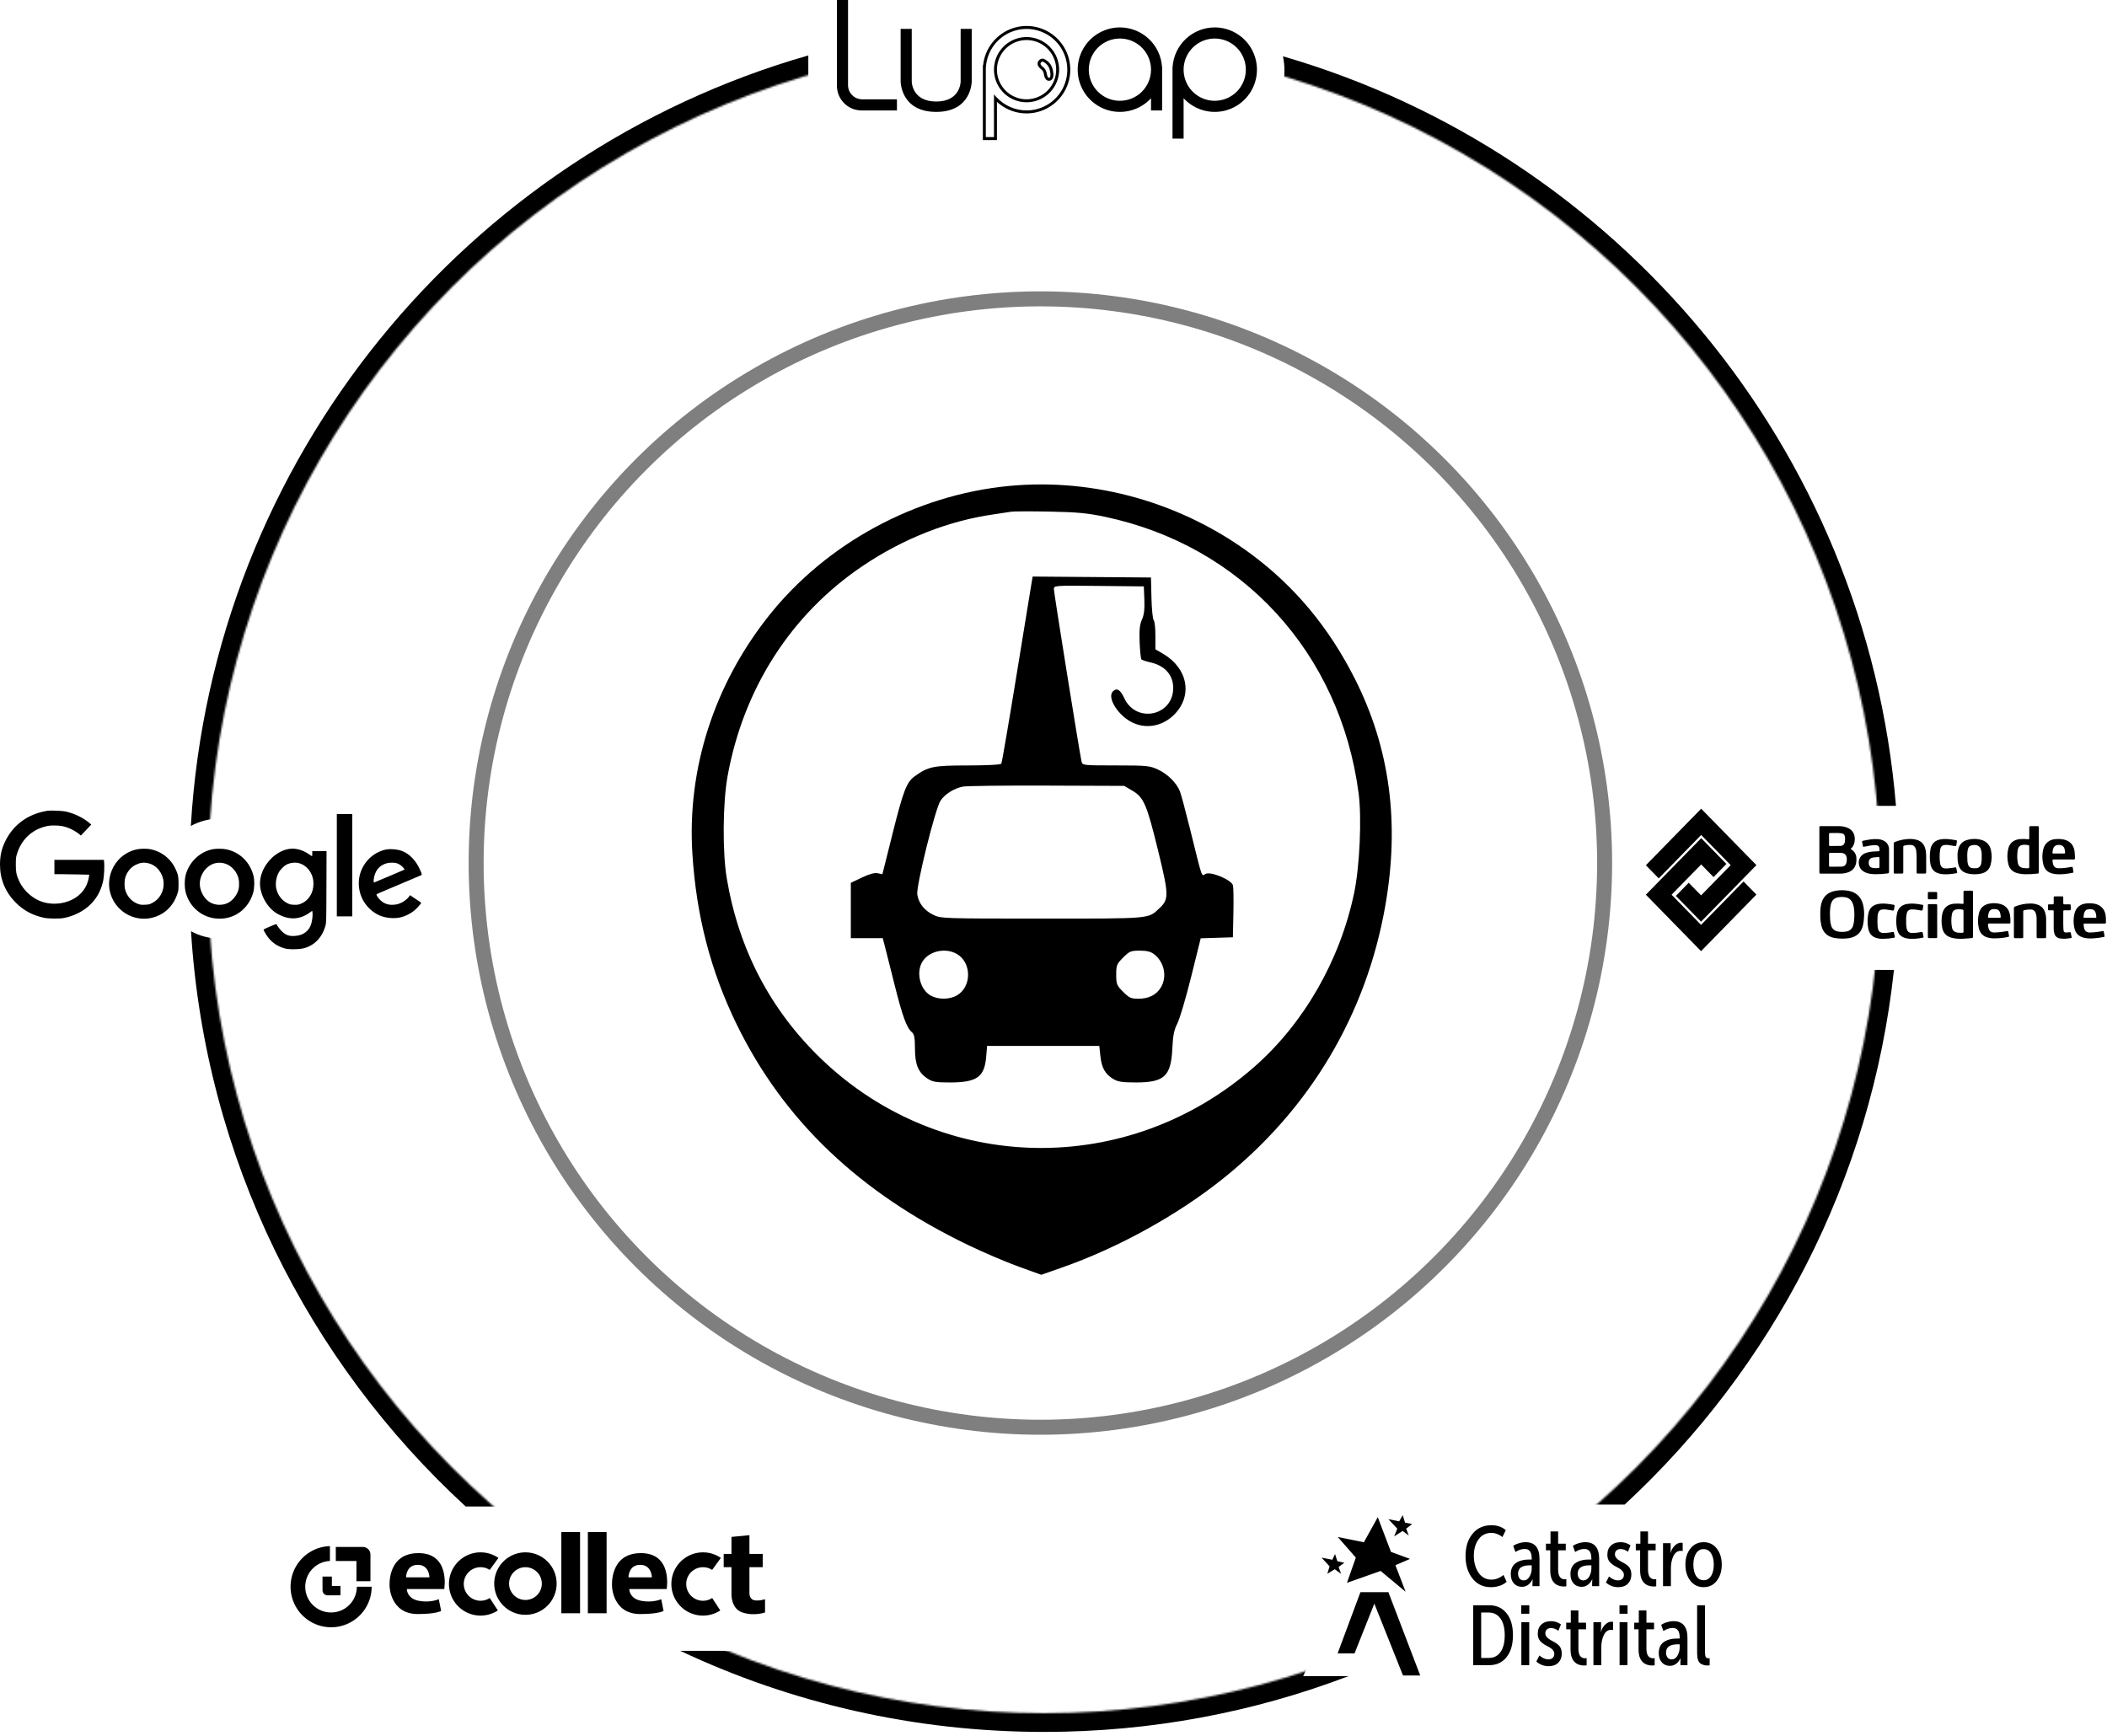 <svg width="1124" height="926" viewBox="0 0 1124 926" fill="none" xmlns="http://www.w3.org/2000/svg">
<path d="M971.277 466.091C974.836 466.068 978.398 466.091 981.957 466.072C983.171 466.065 984.377 465.875 985.534 465.509C988.02 464.731 989.604 463.104 990.158 460.525C990.334 459.62 990.385 458.695 990.31 457.776C990.29 456.95 990.083 456.139 989.705 455.404C989.327 454.669 988.788 454.03 988.128 453.534C987.865 453.334 987.443 453.186 987.388 452.93C987.28 452.559 987.787 452.422 988.002 452.163C988.91 451.019 989.414 449.607 989.437 448.147C989.592 445.468 988.638 443.13 986.056 441.848C984.529 441.121 982.856 440.753 981.165 440.77C977.917 440.725 974.673 440.77 971.425 440.751C970.574 440.751 970.567 440.751 970.567 441.596C970.567 445.533 970.567 449.47 970.567 453.408C970.567 457.383 970.567 461.363 970.567 465.338C970.556 465.894 970.722 466.094 971.277 466.091ZM975.716 447.828C975.716 446.887 975.716 445.946 975.716 445.005C975.716 444.712 975.746 444.434 976.138 444.441C978.169 444.482 980.207 444.289 982.231 444.553C983.515 444.719 984.047 445.294 984.217 446.568C984.352 447.502 984.313 448.453 984.103 449.373C984.013 449.923 983.727 450.423 983.297 450.778C982.868 451.134 982.325 451.322 981.768 451.307C979.919 451.359 978.091 451.329 976.253 451.344C975.835 451.344 975.713 451.144 975.716 450.762C975.742 449.788 975.739 448.81 975.739 447.828H975.716ZM976.342 455.005C978.236 455.027 980.133 455.005 982.031 455.031C984.04 455.064 985.072 456.098 985.194 458.117C985.226 458.763 985.176 459.41 985.046 460.044C984.757 461.526 983.866 462.319 982.309 462.363C980.296 462.419 978.284 462.385 976.268 462.404C975.864 462.404 975.709 462.23 975.713 461.837C975.713 460.8 975.713 459.762 975.713 458.725C975.713 457.687 975.713 456.687 975.713 455.672C975.716 455.22 975.864 454.997 976.364 455.005H976.342Z" fill="black"/>
<path d="M986.208 475.275C983.841 474.821 981.41 474.821 979.043 475.275C974.929 476.016 972.41 478.439 971.478 482.541C970.964 484.805 971.023 487.091 971.056 489.38C971.08 490.909 971.281 492.43 971.655 493.912C972.562 497.528 974.852 499.673 978.51 500.392C979.894 500.652 981.301 500.776 982.709 500.763C983.979 500.784 985.249 500.694 986.504 500.496C990.359 499.807 992.849 497.654 993.788 493.793C994.102 492.4 994.295 490.981 994.365 489.555C994.579 487.171 994.397 484.768 993.825 482.444C992.767 478.484 990.241 476.068 986.208 475.275ZM988.606 493.66C988.392 494.532 987.917 495.319 987.246 495.915C986.574 496.51 985.738 496.887 984.847 496.994C983.304 497.268 981.722 497.238 980.19 496.906C979.406 496.753 978.68 496.386 978.092 495.845C977.504 495.304 977.078 494.611 976.86 493.841C976.496 492.681 976.302 491.474 976.283 490.259C976.194 487.835 976.076 485.405 976.564 483.004C977.145 480.151 978.595 478.873 981.47 478.591C982.498 478.474 983.538 478.514 984.555 478.71C985.396 478.87 986.181 479.243 986.838 479.793C987.494 480.342 988 481.051 988.306 481.852C988.979 483.408 989.242 485.168 989.234 488.302C989.183 489.799 989.168 491.759 988.606 493.66Z" fill="black"/>
<path d="M1077.39 447.684C1074.19 448.054 1072.06 449.759 1071.34 452.719C1070.7 455.378 1070.69 458.148 1071.31 460.811C1071.88 463.434 1073.53 465.102 1076.11 465.835C1077.42 466.191 1078.76 466.386 1080.11 466.417C1082.35 466.46 1084.6 466.346 1086.83 466.076C1087.6 465.995 1087.64 465.98 1087.64 465.187C1087.64 461.25 1087.64 457.313 1087.64 453.379C1087.64 449.444 1087.64 445.527 1087.64 441.63C1087.64 440.763 1087.64 440.763 1086.75 440.759C1085.6 440.759 1084.45 440.785 1083.3 440.759C1082.69 440.74 1082.53 440.966 1082.53 441.544C1082.56 443.445 1082.53 445.342 1082.53 447.243C1082.53 447.684 1082.41 447.799 1081.94 447.75C1080.44 447.56 1078.91 447.538 1077.39 447.684ZM1081.89 450.867C1082.37 450.926 1082.59 451.148 1082.52 451.637C1082.52 451.657 1082.52 451.677 1082.52 451.696V457.099C1082.52 458.918 1082.52 460.741 1082.52 462.56C1082.52 463.042 1082.36 463.223 1081.88 463.212C1080.96 463.245 1080.05 463.196 1079.14 463.068C1077.71 462.775 1076.78 461.956 1076.46 460.526C1076.13 458.855 1076.03 457.145 1076.16 455.446C1076.18 454.88 1076.23 454.316 1076.32 453.757C1076.71 451.533 1077.65 450.748 1079.9 450.685C1080.56 450.696 1081.23 450.757 1081.89 450.867Z" fill="black"/>
<path d="M1052.52 487.824C1052.52 483.867 1052.52 479.91 1052.52 475.968C1052.52 475.423 1052.36 475.189 1051.78 475.201C1050.57 475.23 1049.36 475.23 1048.15 475.201C1047.6 475.201 1047.44 475.397 1047.45 475.942C1047.47 477.842 1047.45 479.743 1047.45 481.644C1047.45 482.014 1047.45 482.289 1046.91 482.229C1045.42 482.05 1043.91 482.019 1042.41 482.137C1039.02 482.422 1036.73 484.4 1036.08 487.746C1035.63 490.099 1035.63 492.515 1036.08 494.868C1036.58 497.617 1038.17 499.451 1040.89 500.244C1042.24 500.62 1043.64 500.826 1045.05 500.855C1047.31 500.933 1049.54 500.633 1051.78 500.485C1052.32 500.451 1052.52 500.21 1052.5 499.666C1052.51 495.709 1052.52 491.77 1052.52 487.824ZM1046.76 497.643C1045.9 497.606 1045.05 497.702 1044.17 497.535C1042.42 497.194 1041.58 496.401 1041.25 494.623C1040.88 492.458 1040.86 490.246 1041.21 488.076C1041.52 485.983 1042.46 485.219 1044.61 485.086C1045.33 485.073 1046.06 485.129 1046.77 485.253C1047.26 485.316 1047.46 485.545 1047.45 486.068C1047.42 487.887 1047.45 489.71 1047.45 491.529C1047.45 493.348 1047.45 495.131 1047.45 496.931C1047.48 497.491 1047.29 497.676 1046.76 497.654V497.643Z" fill="black"/>
<path d="M1056.85 466.061C1059.42 465.505 1061.19 464.023 1061.89 461.448C1062.61 458.873 1062.68 456.158 1062.09 453.549C1061.46 450.763 1059.76 448.877 1057 448.099C1054.48 447.392 1051.81 447.415 1049.3 448.165C1048.31 448.427 1047.39 448.929 1046.62 449.628C1045.86 450.328 1045.29 451.203 1044.94 452.178C1044.4 453.695 1044.17 455.306 1044.27 456.913C1044.24 458.03 1044.32 459.147 1044.5 460.248C1045 463.397 1046.65 465.294 1049.65 466.009C1052.02 466.571 1054.48 466.589 1056.85 466.061ZM1049.7 453.434C1050.03 451.789 1050.72 451.137 1052.38 450.863C1052.96 450.772 1053.55 450.772 1054.13 450.863C1054.71 450.935 1055.26 451.175 1055.72 451.554C1056.17 451.933 1056.51 452.435 1056.68 453.001C1056.97 453.771 1057.13 454.583 1057.16 455.405C1057.18 456.009 1057.16 456.617 1057.16 457.224C1057.22 458.397 1057.14 459.573 1056.91 460.726C1056.54 462.382 1055.6 463.167 1053.91 463.216C1053.21 463.269 1052.51 463.226 1051.82 463.09C1051.37 462.989 1050.95 462.77 1050.61 462.455C1050.28 462.139 1050.03 461.74 1049.9 461.296C1049.68 460.646 1049.56 459.969 1049.53 459.284C1049.45 457.328 1049.33 455.372 1049.7 453.434Z" fill="black"/>
<path d="M1096.06 466.268C1099.34 466.727 1102.57 466.268 1105.78 465.616C1106.1 465.553 1106.15 465.379 1106.09 465.104C1105.95 464.363 1105.83 463.611 1105.72 462.848C1105.67 462.533 1105.52 462.414 1105.2 462.477C1104.56 462.596 1103.93 462.7 1103.29 462.792C1101.47 463.12 1099.63 463.258 1097.79 463.204C1097.23 463.196 1096.68 463.008 1096.23 462.666C1095.79 462.325 1095.46 461.848 1095.3 461.307C1095.11 460.629 1094.98 459.934 1094.93 459.232C1094.87 458.732 1095.03 458.531 1095.57 458.539C1097.33 458.565 1099.09 458.539 1100.85 458.539C1102.61 458.539 1104.45 458.539 1106.25 458.539C1106.68 458.539 1106.89 458.405 1106.89 457.939C1106.91 456.627 1106.84 455.315 1106.67 454.015C1106.16 450.736 1104.23 448.635 1101 447.909C1099.54 447.613 1098.05 447.534 1096.56 447.675C1093.15 447.92 1090.82 449.843 1089.98 453.155C1089.44 455.43 1089.37 457.793 1089.79 460.095C1090.41 463.845 1092.33 465.742 1096.06 466.268ZM1094.91 454.76C1094.95 453.939 1095.13 453.132 1095.44 452.37C1096.03 451.106 1097.29 450.584 1098.96 450.828C1099.54 450.876 1100.09 451.111 1100.52 451.498C1100.96 451.885 1101.25 452.403 1101.37 452.974C1101.51 453.561 1101.61 454.16 1101.66 454.763C1101.7 455.193 1101.53 455.364 1101.09 455.356C1100.16 455.356 1099.22 455.356 1098.28 455.356C1097.35 455.356 1096.41 455.356 1095.47 455.356C1095.04 455.36 1094.87 455.189 1094.92 454.76H1094.91Z" fill="black"/>
<path d="M1066.92 482.246C1065.03 481.781 1063.07 481.734 1061.16 482.109C1058.24 482.65 1056.42 484.399 1055.68 487.252C1055.06 489.772 1055.02 492.401 1055.56 494.94C1056.12 497.748 1057.78 499.534 1060.57 500.249C1061.4 500.463 1062.25 500.587 1063.12 500.62C1065.83 500.687 1068.55 500.438 1071.21 499.879C1071.65 499.793 1071.82 499.612 1071.7 499.16C1071.6 498.763 1071.55 498.352 1071.49 497.945C1071.23 496.355 1071.35 496.659 1069.92 496.881C1067.99 497.24 1066.03 497.451 1064.07 497.511C1062.02 497.511 1061.05 496.685 1060.67 494.677C1060.6 494.273 1060.57 493.862 1060.51 493.454C1060.44 492.932 1060.62 492.713 1061.18 492.713C1062.94 492.743 1064.7 492.713 1066.46 492.713C1068.22 492.713 1070.02 492.713 1071.8 492.713C1072.17 492.713 1072.46 492.691 1072.46 492.205C1072.55 490.6 1072.42 488.991 1072.09 487.418C1071.41 484.684 1069.67 482.942 1066.92 482.246ZM1066.66 489.656C1065.75 489.623 1064.81 489.656 1063.91 489.656C1063.01 489.656 1062.06 489.63 1061.16 489.656C1060.61 489.675 1060.46 489.441 1060.53 488.952C1060.59 488.37 1060.69 487.792 1060.83 487.222C1061.2 485.903 1061.99 485.11 1063.38 485.021C1065.71 484.877 1066.71 485.603 1067.11 487.57C1067.21 488.026 1067.24 488.496 1067.31 488.96C1067.37 489.423 1067.19 489.678 1066.66 489.656H1066.66Z" fill="black"/>
<path d="M1123.32 488.655C1122.92 485.083 1120.69 482.708 1117.14 482.101C1115.75 481.876 1114.34 481.84 1112.94 481.993C1109.66 482.312 1107.44 484.194 1106.65 487.399C1106.09 489.729 1106.02 492.153 1106.47 494.509C1107.07 497.974 1108.87 499.759 1112.32 500.438C1113.88 500.68 1115.47 500.734 1117.05 500.601C1118.83 500.486 1120.59 500.239 1122.33 499.86C1122.59 499.808 1122.77 499.682 1122.7 499.378C1122.56 498.607 1122.42 497.837 1122.28 497.066C1122.23 496.773 1122.06 496.695 1121.77 496.736C1121.29 496.825 1120.81 496.914 1120.33 496.981C1118.52 497.304 1116.69 497.481 1114.85 497.51C1113.03 497.481 1112.07 496.669 1111.72 494.88C1111.62 494.383 1111.62 493.865 1111.52 493.368C1111.42 492.872 1111.61 492.716 1112.1 492.72C1113.88 492.72 1115.66 492.72 1117.43 492.72C1119.21 492.72 1120.99 492.72 1122.77 492.72C1123.24 492.72 1123.45 492.59 1123.44 492.09C1123.41 490.963 1123.45 489.807 1123.32 488.655ZM1117.84 489.648H1111.97C1111.69 489.648 1111.44 489.596 1111.48 489.233C1111.6 488.244 1111.66 487.24 1112.16 486.343C1112.31 486.053 1112.52 485.799 1112.77 485.599C1113.03 485.398 1113.33 485.257 1113.64 485.183C1114.43 485.006 1115.24 484.997 1116.03 485.157C1116.46 485.237 1116.86 485.432 1117.18 485.722C1117.51 486.012 1117.75 486.385 1117.88 486.803C1118.15 487.602 1118.29 488.438 1118.3 489.281C1118.3 489.644 1118.08 489.648 1117.83 489.648H1117.84Z" fill="black"/>
<path d="M995.44 465.594C996.972 466.212 998.588 466.335 1000.21 466.401C1002.46 466.417 1004.7 466.277 1006.93 465.983C1007.57 465.912 1007.74 465.69 1007.73 465.082C1007.69 463.104 1007.73 461.129 1007.73 459.154C1007.73 457.157 1007.77 455.16 1007.73 453.163C1007.74 452.165 1007.46 451.185 1006.92 450.344C1006.38 449.504 1005.61 448.839 1004.7 448.431C1003.76 447.995 1002.74 447.744 1001.7 447.69C999.018 447.479 996.417 448.039 993.813 448.565C993.417 448.646 993.302 448.857 993.376 449.232C993.49 449.807 993.596 450.384 993.694 450.962C993.842 451.851 993.839 451.844 994.734 451.673C996.709 451.303 998.674 450.829 1000.7 450.899C1001.81 450.936 1002.48 451.533 1002.61 452.644C1002.65 452.974 1002.64 453.307 1002.65 453.641C1002.67 453.974 1002.49 454.148 1002.12 454.159C1001.29 454.182 1000.45 454.215 999.609 454.278C997.967 454.397 996.343 454.608 994.8 455.286C993.724 455.736 992.828 456.532 992.252 457.548C991.677 458.564 991.455 459.743 991.623 460.899C991.93 463.282 993.306 464.745 995.44 465.594ZM999.088 457.509C1000.07 457.331 1001.07 457.357 1002.05 457.257C1002.49 457.213 1002.63 457.427 1002.62 457.842C1002.62 458.624 1002.62 459.406 1002.62 460.188C1002.62 460.97 1002.62 461.751 1002.62 462.533C1002.62 462.904 1002.49 463.044 1002.12 463.093C1001.09 463.242 1000.05 463.223 999.032 463.037C997.519 462.733 996.865 461.855 996.879 460.173C996.905 458.695 997.649 457.787 999.088 457.524V457.509Z" fill="black"/>
<path d="M1027.53 457.072C1027.54 455.995 1027.46 454.92 1027.29 453.856C1026.83 450.996 1025.42 448.906 1022.52 448.057C1021.45 447.751 1020.34 447.591 1019.22 447.583C1016.38 447.577 1013.56 448.116 1010.92 449.173C1010.69 449.23 1010.5 449.369 1010.37 449.562C1010.25 449.755 1010.19 449.989 1010.23 450.217C1010.25 452.726 1010.23 455.234 1010.23 457.739C1010.23 460.244 1010.23 462.793 1010.23 465.32C1010.23 466.061 1010.26 466.061 1011 466.061C1012.19 466.061 1013.38 466.035 1014.58 466.061C1015.16 466.061 1015.36 465.853 1015.32 465.32C1015.3 465.086 1015.32 464.849 1015.32 464.616C1015.32 460.384 1015.32 456.153 1015.32 451.922C1015.32 451.577 1015.32 451.255 1015.76 451.155C1017.01 450.828 1018.3 450.71 1019.59 450.803C1020.09 450.84 1020.57 451.022 1020.98 451.328C1021.38 451.634 1021.68 452.05 1021.85 452.526C1022.02 452.944 1022.14 453.381 1022.22 453.826C1022.37 454.95 1022.44 456.085 1022.43 457.22C1022.46 459.943 1022.45 462.667 1022.43 465.372C1022.43 465.879 1022.59 466.064 1023.1 466.053C1024.33 466.027 1025.57 466.016 1026.8 466.053C1027.42 466.072 1027.56 465.835 1027.54 465.264C1027.51 462.556 1027.51 459.814 1027.53 457.072Z" fill="black"/>
<path d="M1091.11 487.266C1090.6 485.31 1089.53 483.791 1087.65 482.912C1086.23 482.297 1084.69 481.997 1083.14 482.034C1080.33 482.037 1077.56 482.583 1074.96 483.642C1074.76 483.693 1074.59 483.814 1074.48 483.981C1074.36 484.149 1074.32 484.353 1074.34 484.554C1074.36 487.062 1074.34 489.571 1074.34 492.079C1074.34 494.647 1074.34 497.211 1074.34 499.778C1074.34 500.304 1074.5 500.519 1075.04 500.519C1076.12 500.486 1077.2 500.519 1078.27 500.519C1079.34 500.519 1079.31 500.519 1079.31 499.508C1079.31 495.139 1079.31 490.771 1079.31 486.399C1079.31 485.891 1079.47 485.658 1079.97 485.562C1081.07 485.31 1082.21 485.199 1083.34 485.232C1083.94 485.214 1084.52 485.396 1085 485.747C1085.48 486.099 1085.83 486.601 1085.99 487.173C1086.3 488.063 1086.45 488.999 1086.45 489.941C1086.46 493.234 1086.46 496.525 1086.45 499.815C1086.45 500.353 1086.63 500.556 1087.16 500.527C1088.38 500.497 1089.59 500.493 1090.8 500.527C1091.37 500.527 1091.54 500.334 1091.54 499.786C1091.52 496.573 1091.54 493.361 1091.54 490.152C1091.52 489.176 1091.38 488.205 1091.11 487.266Z" fill="black"/>
<path d="M1104.68 497.734C1104.62 497.364 1104.44 497.297 1104.1 497.342C1103.54 497.419 1102.99 497.482 1102.41 497.505C1101.27 497.545 1100.85 497.134 1100.77 496.023C1100.57 492.773 1100.73 489.524 1100.67 486.274C1100.67 485.804 1100.85 485.659 1101.3 485.667C1102.2 485.685 1103.09 485.667 1103.99 485.667C1104.47 485.667 1104.66 485.478 1104.65 485.003C1104.63 484.359 1104.65 483.71 1104.65 483.066C1104.65 482.632 1104.47 482.476 1104.05 482.484C1103.17 482.484 1102.29 482.462 1101.41 482.484C1100.86 482.506 1100.64 482.336 1100.67 481.743C1100.71 480.765 1100.67 479.787 1100.67 478.805C1100.67 478.375 1100.51 478.204 1100.08 478.216C1099.44 478.234 1098.79 478.216 1098.15 478.216C1097.5 478.216 1096.86 478.234 1096.21 478.216C1095.73 478.193 1095.56 478.39 1095.57 478.871C1095.59 479.831 1095.57 480.791 1095.57 481.75C1095.57 482.273 1095.44 482.491 1094.88 482.473C1094.32 482.454 1093.71 482.473 1093.12 482.473C1092.71 482.473 1092.5 482.595 1092.51 483.043C1092.53 483.729 1092.51 484.414 1092.51 485.1C1092.51 485.507 1092.68 485.663 1093.07 485.656C1093.64 485.656 1094.21 485.656 1094.77 485.656C1095.55 485.656 1095.56 485.656 1095.56 486.445C1095.56 489.52 1095.56 492.595 1095.56 495.671C1095.58 496.4 1095.69 497.124 1095.88 497.827C1096.01 498.527 1096.35 499.17 1096.86 499.67C1097.36 500.17 1098.01 500.503 1098.71 500.624C1100.76 501.069 1102.78 500.765 1104.82 500.443C1105.13 500.395 1105.19 500.198 1105.13 499.928C1104.97 499.194 1104.81 498.468 1104.68 497.734Z" fill="black"/>
<path d="M1029.73 460.499C1030.22 463.797 1031.95 465.627 1035.2 466.22C1038.05 466.739 1040.88 466.35 1043.71 465.85C1044.04 465.79 1044.12 465.62 1044.05 465.309C1043.9 464.602 1043.75 463.893 1043.62 463.182C1043.54 462.774 1043.31 462.693 1042.94 462.771C1041.59 463.024 1040.23 463.201 1038.87 463.3C1036.51 463.519 1035.27 462.682 1034.97 460.596C1034.63 458.249 1034.63 455.866 1034.97 453.519C1035.2 451.881 1035.98 450.988 1037.3 450.825C1038.06 450.731 1038.83 450.743 1039.58 450.858C1040.66 451.025 1041.74 451.192 1042.82 451.37C1043.32 451.451 1043.59 451.322 1043.64 450.766C1043.7 450.144 1043.8 449.525 1043.93 448.913C1044.01 448.506 1043.86 448.32 1043.47 448.283C1043.33 448.283 1043.2 448.239 1043.07 448.213C1040.5 447.746 1037.94 447.376 1035.33 447.802C1032.3 448.295 1030.45 450.025 1029.83 453.037C1029.57 454.378 1029.45 455.746 1029.49 457.113C1029.47 458.246 1029.54 459.38 1029.73 460.499Z" fill="black"/>
<path d="M1010.4 497.721C1010.33 497.272 1010.12 497.139 1009.66 497.232C1008.39 497.486 1007.11 497.652 1005.82 497.728C1003.23 497.906 1001.96 497.309 1001.66 494.516C1001.49 492.586 1001.47 490.645 1001.62 488.713C1001.66 488.067 1001.8 487.43 1002.02 486.824C1002.17 486.381 1002.45 485.992 1002.82 485.708C1003.19 485.425 1003.64 485.258 1004.1 485.231C1004.9 485.138 1005.71 485.154 1006.5 485.279C1007.54 485.446 1008.59 485.597 1009.63 485.772C1010.08 485.846 1010.34 485.72 1010.39 485.227C1010.46 484.623 1010.54 484.019 1010.67 483.426C1010.77 482.97 1010.63 482.782 1010.18 482.707C1007.85 482.311 1005.52 481.892 1003.15 482.115C999.617 482.448 997.29 483.915 996.609 487.754C996.14 490.328 996.163 492.969 996.676 495.535C997.168 497.969 998.525 499.692 1000.98 500.418C1002.18 500.761 1003.43 500.912 1004.68 500.866C1006.58 500.849 1008.48 500.663 1010.35 500.311C1010.78 500.24 1010.9 500.066 1010.8 499.64C1010.63 498.995 1010.51 498.358 1010.4 497.721Z" fill="black"/>
<path d="M1025.73 497.769C1025.66 497.273 1025.44 497.132 1024.93 497.236C1023.38 497.56 1021.8 497.734 1020.22 497.755C1018.34 497.755 1017.45 497.014 1017.09 495.179C1016.88 493.944 1016.8 492.69 1016.85 491.437C1016.77 490.009 1016.89 488.576 1017.22 487.184C1017.34 486.609 1017.65 486.095 1018.11 485.732C1018.58 485.37 1019.15 485.183 1019.73 485.205C1020.53 485.158 1021.34 485.197 1022.13 485.324C1023.05 485.491 1023.98 485.613 1024.91 485.776C1025.38 485.857 1025.65 485.731 1025.7 485.209C1025.77 484.586 1025.88 483.971 1025.99 483.356C1026.06 482.986 1025.96 482.749 1025.54 482.723C1025.36 482.703 1025.19 482.673 1025.02 482.634C1022.49 482.174 1019.97 481.83 1017.4 482.263C1014.46 482.745 1012.67 484.357 1012.01 487.25C1011.45 489.821 1011.4 492.477 1011.88 495.065C1012.45 498.459 1014.14 500.137 1017.51 500.689C1020.27 501.145 1023 500.774 1025.72 500.285C1026.09 500.219 1026.15 500.007 1026.09 499.692C1025.97 499.037 1025.83 498.407 1025.73 497.769Z" fill="black"/>
<path d="M1033.41 482.99C1033.41 482.523 1033.22 482.371 1032.78 482.375C1031.59 482.375 1030.39 482.375 1029.2 482.375C1028.46 482.375 1028.44 482.412 1028.44 483.135C1028.44 485.876 1028.44 488.618 1028.44 491.36C1028.44 494.143 1028.44 496.918 1028.44 499.704C1028.44 500.271 1028.57 500.519 1029.18 500.497C1030.37 500.456 1031.56 500.471 1032.75 500.497C1033.23 500.497 1033.41 500.338 1033.41 499.852C1033.4 494.23 1033.4 488.61 1033.41 482.99Z" fill="black"/>
<path d="M1032.88 475.895C1032.23 475.895 1031.59 475.895 1030.94 475.895C1030.3 475.895 1029.65 475.895 1029.01 475.895C1028.64 475.895 1028.43 476.024 1028.44 476.439C1028.44 477.38 1028.44 478.318 1028.44 479.259C1028.44 479.629 1028.6 479.789 1028.96 479.789C1030.27 479.789 1031.58 479.789 1032.89 479.789C1033.26 479.789 1033.41 479.607 1033.41 479.244C1033.41 478.305 1033.41 477.366 1033.41 476.424C1033.41 476.05 1033.25 475.891 1032.88 475.895Z" fill="black"/>
<path d="M907.516 445.464L923.254 461.551L907.45 477.704L900.855 470.963L893.997 477.971L900.594 484.715L907.45 491.723L914.306 484.715L930.11 468.56L936.966 461.551L930.11 454.543L914.372 438.455L908.822 432.78L907.516 431.447L878 461.619L884.856 468.627L907.516 445.464Z" fill="black"/>
<path d="M900.594 500.437L906.144 506.113L907.45 507.448L936.966 477.275L930.11 470.267L907.45 493.429L891.712 477.342L907.516 461.19L914.11 467.931L920.966 460.923L914.372 454.18L907.516 447.172L900.66 454.18L884.856 470.334L878 477.342L884.856 484.353L900.594 500.437Z" fill="black"/>
<circle cx="555" cy="460.447" r="301" stroke="black" stroke-opacity="0.5" stroke-width="8"/>
<path fill-rule="evenodd" clip-rule="evenodd" d="M538.178 259.272C488.467 264.063 440.883 289.8 410.128 328.531C380.941 365.289 366.505 410.202 369.354 455.392C371.446 488.589 379.107 518.088 393.044 546.618C418.078 597.861 458.574 636.425 516.678 664.352C524.731 668.222 536.755 673.353 543.398 675.752L555.473 680.114L566.677 676.186C596.509 665.727 628.202 648.215 652.468 628.782C698.885 591.61 728.887 541.116 739.024 483.106C746.756 438.855 741.423 399.088 722.811 362.212C709.039 334.927 690.925 313.1 667.716 295.825C630.463 268.098 583.654 254.89 538.178 259.272ZM589.347 275.698C662.426 291.074 714.857 348.143 724.753 423.083C726.504 436.347 725.357 462.192 722.389 476.363C714.83 512.446 695.607 545.93 669.096 569.192C601.645 628.375 502.499 626.64 438.32 565.152C411.128 539.1 394.127 506.692 387.718 468.696C385.343 454.614 385.546 428.332 388.139 414.055C396.672 367.08 422.148 327.523 460.441 301.787C481.946 287.335 505.957 277.882 529.896 274.444C533.815 273.882 538.091 273.235 539.397 273.009C540.704 272.782 549.897 272.752 559.826 272.941C574.579 273.222 579.977 273.726 589.347 275.698ZM550.351 310.701C550.054 312.406 546.424 334.65 542.283 360.131C538.142 385.612 534.492 406.885 534.169 407.407C533.816 407.978 526.733 408.362 516.299 408.374C497.87 408.396 495.301 408.918 487.997 414.12C483.648 417.218 481.896 421.75 476.106 444.897L470.724 466.414L468.241 465.88C466.586 465.524 463.779 466.287 459.82 468.168L453.881 470.991V485.761V500.53H462.396H470.911L471.85 504.093C472.366 506.054 474.751 515.511 477.15 525.111C481.462 542.368 483.686 548.423 486.593 550.836C487.713 551.767 488.088 553.893 488.09 559.325C488.091 567.867 489.837 572.135 494.642 575.345C497.426 577.204 499.098 577.502 506.787 577.502C521.121 577.502 525.2 574.601 526.095 563.768L526.57 558.021H556.5H586.431L587.015 563.456C587.687 569.707 589.544 573.019 593.846 575.643C596.293 577.135 598.639 577.495 605.925 577.498C621.163 577.505 624.691 574.208 625.399 559.304C625.728 552.38 626.321 549.443 628.09 545.997C629.337 543.566 632.647 532.355 635.444 521.086L640.53 500.595L649.112 500.326L657.694 500.055L657.968 487.226C658.118 480.17 658.016 473.485 657.74 472.37C657.012 469.428 645.882 464.76 643.121 466.238C640.84 467.458 641.656 469.811 634.91 442.563C632.517 432.894 630.057 423.723 629.444 422.184C627.655 417.69 622.917 412.974 617.794 410.588C613.346 408.517 611.876 408.372 595.238 408.363C577.566 408.354 577.437 408.338 576.944 406.215C575.957 401.972 562.202 316.203 562.202 314.297C562.202 312.37 562.536 312.347 586.194 312.598L610.186 312.851L610.469 319.958C610.671 325.033 610.303 328.062 609.183 330.547C607.993 333.185 607.695 336.105 607.949 342.605C608.134 347.321 608.572 351.468 608.924 351.819C609.275 352.17 611.413 352.87 613.675 353.376C621.401 355.102 625.853 360.092 625.86 367.032C625.874 381.968 606.093 386.118 599.769 372.505C597.644 367.931 595.753 366.79 593.701 368.841C590.33 372.213 596.664 382.098 604.484 385.67C611.826 389.023 620.328 387.32 626.358 381.29C636.382 371.264 633.737 356.589 620.507 348.835L616.362 346.405V339.084C616.362 335.056 615.949 331.349 615.445 330.845C614.94 330.34 614.406 325.017 614.257 319.014L613.986 308.1L582.438 307.85L550.891 307.599L550.351 310.701ZM604.086 421.841C610.173 425.419 611.759 429.119 617.812 453.86C623.577 477.432 623.63 479.762 618.515 484.549C612.385 490.286 614.751 490.077 555.897 490.077C503.193 490.077 501.899 490.032 497.896 488.095C493.128 485.786 490.092 481.951 489.334 477.281C488.624 472.899 498.916 431.343 501.757 427.127C504.125 423.612 508.864 420.639 513.652 419.666C515.531 419.284 535.668 419.04 558.401 419.126L599.734 419.282L604.086 421.841ZM510.711 509.107C518.33 513.752 518.33 526.269 510.711 530.914C506.588 533.428 500.197 533.431 496.135 530.92C490.465 527.416 488.552 518.037 492.39 512.557C496.196 507.124 504.801 505.503 510.711 509.107ZM615.777 509.166C621.172 513.411 622.701 521.194 619.25 526.853C616.837 530.812 612.78 532.839 607.27 532.839C603.386 532.839 602.378 532.381 599.146 529.15C595.719 525.722 595.458 525.074 595.458 520.01C595.458 514.946 595.719 514.299 599.146 510.871C602.535 507.483 603.261 507.182 608.045 507.182C611.889 507.182 613.916 507.702 615.777 509.166Z" fill="black"/>
<path d="M648.008 14.63C642.309 14.63 636.821 16.793 632.653 20.682C628.484 24.571 625.944 29.896 625.545 35.585H625.484V73.936H631.411V52.398C633.942 55.16 637.122 57.246 640.662 58.468C644.203 59.691 647.992 60.01 651.687 59.399C655.382 58.787 658.867 57.263 661.825 54.965C664.783 52.666 667.121 49.666 668.629 46.236C670.136 42.806 670.765 39.054 670.458 35.319C670.151 31.584 668.919 27.985 666.871 24.847C664.824 21.709 662.027 19.132 658.734 17.348C655.44 15.564 651.754 14.63 648.008 14.63ZM648.008 53.772C644.726 53.772 641.517 52.798 638.787 50.973C636.058 49.148 633.93 46.555 632.674 43.52C631.418 40.486 631.089 37.147 631.729 33.926C632.37 30.704 633.951 27.745 636.272 25.423C638.593 23.101 641.551 21.519 644.77 20.878C647.99 20.237 651.327 20.566 654.36 21.823C657.393 23.08 659.985 25.209 661.809 27.939C663.633 30.67 664.606 33.881 664.606 37.166C664.606 41.57 662.858 45.794 659.745 48.908C656.632 52.022 652.411 53.772 648.008 53.772Z" fill="black"/>
<path d="M547.632 13.839C541.864 13.854 536.306 16.003 532.025 19.871C527.745 23.739 525.045 29.054 524.445 34.794H524.318V74.726H531.827V54.32C534.616 56.895 537.991 58.749 541.659 59.723C545.327 60.696 549.177 60.759 552.875 59.906C556.573 59.053 560.007 57.309 562.878 54.827C565.75 52.345 567.972 49.2 569.353 45.663C570.734 42.126 571.231 38.306 570.801 34.534C570.371 30.762 569.027 27.151 566.886 24.017C564.745 20.882 561.872 18.317 558.516 16.546C555.159 14.774 551.421 13.849 547.627 13.85L547.632 13.839ZM547.632 58.913C544.621 58.909 541.644 58.281 538.887 57.068C536.131 55.855 533.656 54.084 531.618 51.866L530.245 50.368V73.145H525.895V36.374L525.956 35.639C526.255 31.414 527.781 27.37 530.346 24.001C532.911 20.632 536.403 18.086 540.394 16.676C544.385 15.265 548.701 15.051 552.812 16.061C556.922 17.07 560.649 19.258 563.534 22.357C566.419 25.456 568.337 29.33 569.052 33.504C569.767 37.678 569.248 41.97 567.558 45.853C565.869 49.736 563.084 53.041 559.543 55.362C556.003 57.683 551.862 58.919 547.63 58.919L547.632 58.913Z" fill="black"/>
<path d="M547.634 19.769C544.195 19.769 540.833 20.789 537.974 22.7C535.114 24.612 532.886 27.329 531.57 30.508C530.254 33.687 529.909 37.185 530.58 40.559C531.251 43.934 532.907 47.034 535.339 49.467C537.771 51.9 540.869 53.556 544.242 54.228C547.615 54.899 551.111 54.554 554.288 53.238C557.465 51.921 560.181 49.691 562.091 46.83C564.002 43.969 565.022 40.606 565.022 37.165C565.017 32.553 563.183 28.131 559.923 24.87C556.663 21.608 552.244 19.774 547.634 19.769ZM547.634 52.981C544.509 52.981 541.455 52.054 538.856 50.317C536.258 48.58 534.233 46.112 533.037 43.223C531.841 40.335 531.529 37.156 532.138 34.09C532.748 31.024 534.253 28.207 536.462 25.996C538.672 23.786 541.487 22.28 544.552 21.67C547.616 21.06 550.793 21.373 553.68 22.57C556.567 23.766 559.035 25.792 560.771 28.392C562.507 30.991 563.433 34.047 563.433 37.174C563.426 41.364 561.76 45.381 558.798 48.344C555.837 51.307 551.822 52.974 547.634 52.981Z" fill="black"/>
<path d="M597.424 14.63C593.679 14.63 589.992 15.564 586.699 17.348C583.405 19.132 580.608 21.709 578.561 24.847C576.514 27.985 575.281 31.584 574.974 35.319C574.667 39.054 575.296 42.806 576.804 46.236C578.311 49.666 580.65 52.666 583.608 54.965C586.566 57.263 590.05 58.787 593.745 59.399C597.44 60.01 601.23 59.691 604.77 58.468C608.31 57.246 611.49 55.16 614.022 52.398V58.919H619.948V35.585H619.888C619.489 29.896 616.949 24.571 612.78 20.682C608.611 16.793 603.124 14.63 597.424 14.63ZM597.424 53.772C594.141 53.772 590.932 52.798 588.203 50.973C585.473 49.148 583.346 46.555 582.09 43.52C580.833 40.486 580.505 37.147 581.145 33.926C581.785 30.704 583.366 27.745 585.688 25.423C588.009 23.101 590.966 21.519 594.186 20.878C597.406 20.237 600.743 20.566 603.776 21.823C606.809 23.08 609.401 25.209 611.225 27.939C613.049 30.67 614.022 33.881 614.022 37.166C614.022 41.57 612.273 45.794 609.161 48.908C606.048 52.022 601.826 53.772 597.424 53.772Z" fill="black"/>
<path d="M452.395 45.436V0H446.469V45.764C446.468 47.491 446.807 49.201 447.466 50.797C448.126 52.393 449.094 53.843 450.314 55.065C451.534 56.287 452.983 57.256 454.578 57.917C456.173 58.578 457.882 58.918 459.608 58.918H478.478V52.981H459.938C458.948 52.981 457.967 52.786 457.052 52.407C456.137 52.028 455.305 51.472 454.605 50.772C453.904 50.071 453.348 49.239 452.969 48.324C452.59 47.408 452.395 46.427 452.395 45.436Z" fill="black"/>
<path d="M554.356 32.063C553.962 32.415 553.686 32.88 553.566 33.394C553.445 33.908 553.486 34.447 553.684 34.938C553.799 35.195 553.944 35.439 554.115 35.665C554.493 36.167 554.938 36.615 555.436 36.998C555.973 37.432 556.329 37.722 556.74 38.932C556.901 40.048 557.384 43.097 559.489 43.097C559.843 43.109 560.194 43.035 560.513 42.883C560.832 42.73 561.109 42.503 561.322 42.22C562.414 40.783 561.862 38.05 561.434 36.556C560.572 33.547 558.274 32.066 556.993 31.451C556.177 31.06 555.14 31.302 554.356 32.063ZM559.914 36.987C560.489 38.956 560.535 40.637 560.058 41.266C559.992 41.355 559.905 41.424 559.804 41.468C559.703 41.512 559.593 41.528 559.483 41.516C559.122 41.516 558.593 40.763 558.288 38.642L558.257 38.504C557.682 36.8 557.048 36.28 556.424 35.777C556.027 35.475 555.673 35.12 555.373 34.722C555.274 34.593 555.19 34.453 555.123 34.305C554.945 33.903 555.177 33.475 555.45 33.207C555.639 33.01 555.891 32.885 556.163 32.857C556.212 32.856 556.261 32.865 556.306 32.885C557.168 33.267 557.937 33.832 558.56 34.54C559.183 35.248 559.645 36.083 559.914 36.987Z" fill="black"/>
<path d="M512.465 43.491C512.465 43.491 512.465 54.165 499.423 54.165C486.381 54.165 486.381 43.491 486.381 43.491V15.42H480.455V43.491C480.455 43.491 480.455 59.701 499.414 59.701C518.373 59.701 518.373 43.491 518.373 43.491V15.42H512.465V43.491Z" fill="black"/>
<path d="M309.441 817.358H299.449V860.692H309.441V817.358Z" fill="black"/>
<path d="M323.596 817.358H313.604V860.692H323.596V817.358Z" fill="black"/>
<path d="M401.87 853.608C399.795 852.774 399.795 850.274 399.795 850.274V836.109H406.874V829.025H399.79V819.025L390.212 819.963V829.025H386.062V836.109H390.212V850.277C390.212 850.277 389.797 858.2 396.043 860.277C402.288 862.353 408.116 860.277 408.116 860.277V853.193C408.116 853.193 404.369 854.442 401.87 853.608Z" fill="black"/>
<path d="M375.016 836.109C376.751 836.106 378.449 836.611 379.9 837.563L384.551 831.155C382.032 829.424 379.09 828.411 376.04 828.223C372.99 828.036 369.946 828.681 367.234 830.091C364.522 831.5 362.243 833.621 360.642 836.226C359.041 838.83 358.178 841.822 358.144 844.88C358.11 847.938 358.907 850.948 360.45 853.588C361.992 856.228 364.223 858.398 366.903 859.868C369.583 861.337 372.612 862.05 375.666 861.93C378.719 861.811 381.683 860.863 384.24 859.188L379.921 852.564C378.755 853.33 377.426 853.812 376.04 853.973C374.655 854.134 373.251 853.968 371.941 853.489C370.63 853.011 369.45 852.232 368.494 851.216C367.537 850.2 366.831 848.974 366.433 847.636C366.034 846.298 365.953 844.886 366.196 843.511C366.439 842.137 367 840.838 367.834 839.719C368.668 838.6 369.751 837.691 370.998 837.066C372.245 836.44 373.621 836.115 375.016 836.115V836.109Z" fill="black"/>
<path d="M256.355 854.024C254.961 854.025 253.586 853.7 252.34 853.076C251.093 852.451 250.009 851.544 249.175 850.426C248.341 849.308 247.779 848.011 247.535 846.637C247.29 845.264 247.369 843.852 247.766 842.515C248.163 841.177 248.867 839.951 249.821 838.934C250.775 837.917 251.953 837.136 253.262 836.655C254.57 836.175 255.973 836.006 257.358 836.164C258.743 836.321 260.073 836.8 261.24 837.563L265.903 831.155C263.384 829.424 260.442 828.411 257.391 828.223C254.341 828.036 251.297 828.681 248.585 830.091C245.873 831.5 243.595 833.621 241.994 836.226C240.393 838.83 239.529 841.822 239.495 844.88C239.461 847.938 240.258 850.948 241.801 853.588C243.344 856.228 245.575 858.398 248.255 859.868C250.935 861.337 253.964 862.05 257.017 861.93C260.071 861.811 263.035 860.863 265.592 859.188L261.261 852.564C259.804 853.522 258.098 854.03 256.355 854.024Z" fill="black"/>
<path d="M176.627 860.276C173.027 860.292 169.565 858.892 166.986 856.38C164.406 853.867 162.915 850.442 162.833 846.84C162.752 843.239 164.085 839.749 166.548 837.121C169.01 834.494 172.405 832.938 176.001 832.789V824.869C171.751 824.994 167.632 826.37 164.158 828.825C160.684 831.279 158.01 834.703 156.47 838.669C154.929 842.636 154.591 846.968 155.496 851.126C156.402 855.284 158.511 859.083 161.561 862.048C164.611 865.013 168.467 867.013 172.646 867.798C176.825 868.583 181.143 868.118 185.06 866.462C188.976 864.806 192.319 862.032 194.67 858.486C197.02 854.94 198.275 850.779 198.277 846.524H190.365C190.366 848.33 190.011 850.118 189.321 851.787C188.631 853.456 187.619 854.972 186.343 856.249C185.067 857.526 183.553 858.539 181.885 859.23C180.218 859.921 178.431 860.277 176.627 860.276Z" fill="black"/>
<path d="M280.299 828.191C277.005 828.191 273.785 829.169 271.047 831C268.308 832.832 266.174 835.435 264.914 838.481C263.653 841.526 263.324 844.877 263.967 848.11C264.61 851.343 266.197 854.313 268.526 856.643C270.856 858.974 273.823 860.56 277.054 861.203C280.285 861.845 283.633 861.514 286.676 860.252C289.719 858.99 292.319 856.853 294.148 854.111C295.977 851.37 296.953 848.147 296.952 844.851C296.95 840.432 295.195 836.195 292.072 833.07C288.949 829.946 284.715 828.191 280.299 828.191ZM280.299 853.608C278.57 853.608 276.879 853.095 275.441 852.133C274.003 851.171 272.882 849.805 272.22 848.206C271.559 846.607 271.385 844.847 271.723 843.15C272.06 841.452 272.893 839.893 274.116 838.669C275.339 837.445 276.897 836.612 278.593 836.274C280.289 835.936 282.048 836.11 283.645 836.772C285.243 837.434 286.609 838.556 287.57 839.995C288.531 841.434 289.043 843.126 289.043 844.857C289.043 847.178 288.122 849.404 286.482 851.045C284.842 852.686 282.618 853.608 280.299 853.608Z" fill="black"/>
<path d="M172.047 841.108V848.412C172.047 849.13 172.332 849.819 172.84 850.327C173.347 850.835 174.035 851.12 174.753 851.12H181.624V846.11H177.041V841.108H172.047Z" fill="black"/>
<path d="M190.141 843.608H197.616V829.37C197.616 828.295 197.19 827.264 196.43 826.504C195.671 825.744 194.641 825.317 193.567 825.317H179.135V832.799H190.153L190.141 843.608Z" fill="black"/>
<path d="M341.916 828.607C324.846 828.607 326.503 846.525 326.503 846.525C326.503 846.525 326.918 861.108 341.493 861.108C351.485 861.108 353.984 859.44 353.984 859.44L352.736 853.19C352.736 853.19 348.156 855.267 341.91 854.024C335.665 852.781 335.665 847.774 335.665 847.774H355.649C355.649 847.774 358.987 828.607 341.916 828.607ZM335.256 841.523C335.256 841.523 335.256 834.858 341.501 834.858C347.747 834.858 347.747 841.523 347.747 841.523H335.256Z" fill="black"/>
<path d="M223.258 828.607C206.188 828.607 207.845 846.525 207.845 846.525C207.845 846.525 208.26 861.108 222.834 861.108C232.827 861.108 235.325 859.44 235.325 859.44L234.077 853.19C234.077 853.19 229.498 855.267 223.252 854.024C217.007 852.781 217.007 847.774 217.007 847.774H236.991C236.991 847.774 240.326 828.607 223.258 828.607ZM216.598 841.523C216.598 841.523 216.598 834.858 222.843 834.858C229.089 834.858 229.089 841.523 229.089 841.523H216.598Z" fill="black"/>
<mask id="mask0_523_134" style="mask-type:alpha" maskUnits="userSpaceOnUse" x="99" y="10" width="916" height="916">
<circle cx="557" cy="468" r="452" stroke="#100202" stroke-width="12"/>
</mask>
<g mask="url(#mask0_523_134)">
<path fill-rule="evenodd" clip-rule="evenodd" d="M682.952 50.469C850.666 100.992 975.786 249.802 991.362 429.947H1011.43C995.676 239.208 862.525 81.763 684.404 30.037C684.928 32.517 685.204 35.09 685.204 37.728C685.204 42.205 684.409 46.497 682.952 50.469ZM431.204 29.572C248.943 81.77 113.398 244.548 101.805 440.67C106.373 438.157 111.622 436.728 117.204 436.728C118.861 436.728 120.489 436.853 122.077 437.096C134.921 253.691 261.197 101.565 431.204 50.421V29.572ZM122.181 500.343C120.559 500.596 118.897 500.728 117.204 500.728C111.659 500.728 106.443 499.317 101.896 496.835C109.461 618.069 164.397 726.464 248.413 803.728H278.803C190.164 730.196 131.118 622.229 122.181 500.343ZM416.09 880.728H362.859C421.763 908.483 487.569 924 556.999 924C614.21 924 668.959 913.464 719.414 894.228H695.204L702.108 879.27C656.714 895.286 607.874 904 556.999 904C507.689 904 460.291 895.814 416.09 880.728ZM836.396 802.728H866.669C945.296 729.951 998.233 629.815 1010.35 517.447H990.226C977.322 631.764 920.211 732.692 836.396 802.728Z" fill="black"/>
</g>
<path fill-rule="evenodd" clip-rule="evenodd" d="M25.537 432.522C15.46 434.055 7.588 439.537 3.16 448.105C0.921 452.438 0 456.279 0 461.281C0 469.09 2.8 475.887 8.316 481.469C12.548 485.752 17.337 488.331 23.53 489.663C25.726 490.136 31.743 490.212 33.931 489.795C39.591 488.716 44.782 486.047 48.464 482.323C51.827 478.921 53.924 474.959 55.047 469.884C55.512 467.78 55.808 461.967 55.553 459.92L55.406 458.732H42.215H29.024V462.555V466.379H32.264C34.047 466.379 38.229 466.442 41.559 466.52L47.612 466.66L47.487 467.529C46.905 471.587 45.072 475.022 42.151 477.529C36.69 482.215 27.991 483.483 21.097 480.598C16.36 478.615 11.993 474.292 10.022 469.636C8.665 466.43 8.422 465.134 8.438 461.175C8.451 457.885 8.503 457.397 9.019 455.697C11.318 448.133 16.648 442.913 24.058 440.971C25.813 440.511 26.654 440.416 29.024 440.407C32.239 440.395 34.404 440.81 37.179 441.972C38.817 442.657 41.607 444.367 42.571 445.276L43.123 445.797L45.907 442.864L48.691 439.931L47.92 439.251C44.717 436.426 39.647 433.955 34.94 432.923C33.393 432.584 26.939 432.309 25.537 432.522ZM179.682 461.599V488.897H183.802H187.922V461.599V434.302H183.802H179.682V461.599ZM73.186 453.107C60.3 455.765 54.051 470.604 61.181 481.613C65.353 488.054 73.057 491.311 80.479 489.771C87.31 488.353 92.378 483.71 94.647 476.788C95.194 475.12 95.239 474.724 95.247 471.584C95.256 467.713 95.031 466.582 93.669 463.651C91.035 457.981 85.999 454.101 79.856 453.007C78.178 452.708 74.879 452.757 73.186 453.107ZM113.806 453.019C106.549 454.235 100.407 460.253 98.856 467.669C98.402 469.839 98.451 473.526 98.962 475.67C100.928 483.914 107.81 489.682 116.185 490.106C124.919 490.548 132.424 485.104 135.011 476.453C135.758 473.953 135.854 469.726 135.22 467.229C133.364 459.913 127.908 454.617 120.685 453.121C118.941 452.76 115.646 452.711 113.806 453.019ZM152.802 453.194C145.049 455.296 138.689 463.486 138.689 471.367C138.689 477.428 142.638 484.403 147.745 487.364C153.976 490.975 159.722 490.81 165.242 486.86L166.545 485.928L166.689 486.786C166.768 487.258 166.768 488.332 166.69 489.173C166.303 493.297 165.282 495.552 162.972 497.388C161.61 498.47 159.993 499.058 157.742 499.289C154.534 499.618 152.66 499.031 150.5 497.021C149.451 496.045 147.738 493.778 147.495 493.044C147.412 492.794 140.591 495.688 140.591 495.974C140.591 496.382 141.924 498.653 142.991 500.062C145.156 502.922 148.065 504.886 151.684 505.934C154.032 506.613 158.978 506.619 161.856 505.947C167.564 504.613 171.861 500.204 173.605 493.889C174.071 492.2 174.075 492.073 174.139 473.124L174.203 454.058H170.392H166.581V455.439C166.581 456.198 166.527 456.82 166.46 456.82C166.394 456.82 165.752 456.401 165.034 455.889C161.116 453.095 156.729 452.129 152.802 453.194ZM206.044 453.215C202.727 453.777 199.065 455.798 196.573 458.441C191.731 463.578 190.167 470.618 192.38 477.319C193.941 482.046 197.688 486.225 202.218 488.29C205.603 489.833 210.475 490.274 213.954 489.351C217.334 488.455 220.329 486.689 222.698 484.195C223.967 482.857 224.822 481.726 224.665 481.592C224.62 481.554 223.257 480.634 221.637 479.549L218.69 477.575L218.373 478.085C217.155 480.045 214.05 482.043 211.497 482.508C208.073 483.132 205.353 482.47 203.147 480.475C202.097 479.527 200.812 477.78 200.812 477.303C200.812 477.158 201.549 476.734 202.449 476.359C205.422 475.122 223.937 467.277 224.533 467.002C225.199 466.696 225.197 466.674 224.237 464.382C222.166 459.433 218.525 455.537 214.577 454.046C212.078 453.103 208.671 452.771 206.044 453.215ZM79.093 460.55C83.594 461.579 86.966 465.819 87.276 470.84C87.564 475.497 85.157 479.79 81.138 481.787C79.649 482.527 79.333 482.602 77.353 482.688C75.527 482.768 74.98 482.711 73.82 482.318C70.41 481.166 67.867 478.411 66.765 474.679C66.336 473.226 66.322 470.076 66.738 468.505C67.561 465.393 69.659 462.75 72.368 461.407C74.79 460.207 76.591 459.978 79.093 460.55ZM118.946 460.448C122.747 461.144 125.996 464.278 127.187 468.397C127.614 469.873 127.665 472.745 127.292 474.339C126.678 476.963 124.685 479.788 122.413 481.254C119.344 483.233 114.889 483.232 111.782 481.25C108.743 479.311 106.579 475.246 106.579 471.478C106.579 468.598 107.863 465.516 109.952 463.384C112.441 460.844 115.555 459.827 118.946 460.448ZM159.534 460.515C162.115 461.206 164.477 463.159 165.806 465.702C166.817 467.637 167.215 469.267 167.215 471.478C167.215 476.498 164.585 480.605 160.336 482.22C159.04 482.712 158.631 482.768 156.837 482.698C155.009 482.626 154.65 482.54 153.245 481.841C150.274 480.362 147.991 477.276 147.337 473.853C146.782 470.951 147.461 467.371 149.031 464.91C149.791 463.72 151.69 461.88 152.713 461.343C154.75 460.273 157.42 459.949 159.534 460.515ZM211.842 460.599C212.389 460.799 213.255 461.261 213.766 461.627C214.717 462.306 215.961 463.753 215.764 463.952C215.638 464.078 200.49 470.5 199.793 470.722C199.363 470.859 199.333 470.801 199.333 469.837C199.333 469.27 199.478 468.235 199.656 467.539C200.603 463.833 202.841 461.499 206.362 460.546C207.914 460.126 210.617 460.152 211.842 460.599Z" fill="black"/>
<path fill-rule="evenodd" clip-rule="evenodd" d="M743.711 819.681L745.395 815.55L740.651 810.501L746.389 811.648L748.302 808.358L749.526 812.337L753.351 813.102L750.138 815.55L751.515 819.222L748.302 816.774L743.711 819.681ZM718.541 844.469L736.52 838.119L749.832 849.212L744.4 835.059L752.204 831.692L742.028 827.944L734.99 809.429L727.569 822.818L713.645 819.987L723.285 831.004L718.541 844.469ZM712.038 837.201L708.06 839.649L709.284 835.671L705 831.004L710.738 832.151L712.191 829.091L713.416 832.916L717.164 833.758L714.104 835.977L715.405 839.649L712.038 837.201ZM785.51 818.34C783.038 821.353 781.803 825.301 781.803 830.184C781.803 834.975 783.023 838.938 785.464 842.073C787.906 845.207 791.19 846.774 795.319 846.774C798.725 846.774 801.528 845.825 803.728 843.926L802.055 840.264C800.006 841.922 797.836 842.751 795.545 842.751C792.743 842.751 790.482 841.53 788.764 839.089C787.077 836.588 786.233 833.559 786.233 830.003C786.233 826.477 787.077 823.553 788.764 821.233C790.422 818.943 792.727 817.797 795.681 817.797C796.675 817.797 797.715 818.023 798.8 818.475C799.915 818.897 800.804 819.425 801.467 820.058L803.275 816.351C801.256 814.603 798.695 813.729 795.591 813.729C791.341 813.729 787.981 815.266 785.51 818.34ZM808.335 834.117C806.738 835.443 805.939 837.326 805.939 839.767C805.939 841.877 806.497 843.549 807.612 844.785C808.727 845.991 810.143 846.593 811.861 846.593C814.272 846.593 816.156 845.282 817.512 842.66H817.602L817.512 844.469V846.232H821.264V831.766C821.264 825.769 818.793 822.77 813.85 822.77C812.675 822.77 811.469 822.966 810.234 823.358C808.998 823.719 808.003 824.186 807.25 824.759L808.425 828.014C810.053 826.929 811.71 826.386 813.398 826.386C815.869 826.386 817.105 828.074 817.105 831.449V832.037H816.065C812.84 831.977 810.264 832.67 808.335 834.117ZM810.64 842.163C810.098 841.47 809.827 840.581 809.827 839.496C809.827 836.573 811.921 835.111 816.11 835.111H817.105V836.829C817.105 838.336 816.713 839.782 815.929 841.169C815.146 842.495 814.106 843.158 812.81 843.158C811.906 843.158 811.183 842.826 810.64 842.163ZM827 837.869V827.11H824.695V823.584H827.136V817.029H831.204V823.584H835.273V827.11H831.204V837.417C831.204 840.852 832.395 842.57 834.776 842.57C835.077 842.57 835.348 842.54 835.589 842.48V846.322C835.288 846.382 834.836 846.412 834.233 846.412C832.907 846.412 831.702 846.141 830.617 845.599C828.206 844.333 827 841.756 827 837.869ZM840.164 834.117C838.567 835.443 837.768 837.326 837.768 839.767C837.768 841.877 838.326 843.549 839.441 844.785C840.556 845.991 841.972 846.593 843.69 846.593C846.101 846.593 847.985 845.282 849.341 842.66H849.431L849.341 844.469V846.232H853.093V831.766C853.093 825.769 850.622 822.77 845.679 822.77C844.504 822.77 843.299 822.966 842.063 823.358C840.827 823.719 839.833 824.186 839.079 824.759L840.255 828.014C841.882 826.929 843.54 826.386 845.227 826.386C847.699 826.386 848.934 828.074 848.934 831.449V832.037H847.894C844.67 831.977 842.093 832.67 840.164 834.117ZM842.47 842.163C841.927 841.47 841.656 840.581 841.656 839.496C841.656 836.573 843.751 835.111 847.94 835.111H848.934V836.829C848.934 838.336 848.542 839.782 847.759 841.169C846.975 842.495 845.936 843.158 844.64 843.158C843.736 843.158 843.012 842.826 842.47 842.163ZM856.705 844.288L858.332 841.078C859.99 842.464 861.587 843.158 863.124 843.158C864.058 843.158 864.812 842.901 865.384 842.389C865.987 841.847 866.289 841.123 866.289 840.219C866.289 838.743 865.249 837.477 863.169 836.422C862.325 836 861.662 835.638 861.18 835.337C860.698 835.036 860.11 834.599 859.417 834.026C858.754 833.454 858.257 832.775 857.925 831.992C857.594 831.208 857.443 830.319 857.473 829.325C857.473 827.336 858.106 825.754 859.372 824.578C860.638 823.373 862.325 822.77 864.435 822.77C866.515 822.77 868.308 823.343 869.815 824.488L868.458 827.878C867.132 826.914 865.806 826.432 864.48 826.432C863.576 826.432 862.853 826.688 862.31 827.2C861.768 827.682 861.497 828.36 861.497 829.234C861.497 830.621 862.521 831.871 864.571 832.986C865.415 833.408 866.078 833.77 866.56 834.071C867.072 834.343 867.66 834.764 868.323 835.337C868.986 835.88 869.468 836.543 869.769 837.326C870.101 838.11 870.267 838.999 870.267 839.993C870.267 842.012 869.649 843.655 868.413 844.921C867.178 846.156 865.46 846.774 863.26 846.774C860.728 846.774 858.543 845.945 856.705 844.288ZM874.943 827.11V837.869C874.943 841.756 876.148 844.333 878.559 845.599C879.644 846.141 880.85 846.412 882.176 846.412C882.779 846.412 883.231 846.382 883.532 846.322V842.48C883.291 842.54 883.02 842.57 882.718 842.57C880.337 842.57 879.147 840.852 879.147 837.417V827.11H883.216V823.584H879.147V817.029H875.079V823.584H872.637V827.11H874.943ZM891.362 846.232H887.158V823.312H891.226V826.793L891.136 828.466H891.226C891.588 826.989 892.296 825.723 893.351 824.669C894.436 823.584 895.581 823.041 896.786 823.041C897.027 823.041 897.314 823.086 897.645 823.177V827.471C897.404 827.411 897.058 827.381 896.606 827.381C894.888 827.381 893.577 828.33 892.673 830.229C891.799 832.127 891.362 834.222 891.362 836.512V846.232ZM899.095 834.749C899.095 838.215 899.984 841.093 901.762 843.384C903.57 845.644 905.921 846.774 908.814 846.774C911.737 846.774 914.073 845.644 915.821 843.384C917.599 841.093 918.488 838.215 918.488 834.749C918.488 831.254 917.599 828.39 915.821 826.16C914.073 823.9 911.737 822.77 908.814 822.77C905.921 822.77 903.57 823.9 901.762 826.16C899.984 828.39 899.095 831.254 899.095 834.749ZM904.791 840.807C903.826 839.27 903.344 837.251 903.344 834.749C903.344 832.218 903.826 830.214 904.791 828.737C905.755 827.23 907.096 826.477 908.814 826.477C910.502 826.477 911.828 827.23 912.792 828.737C913.756 830.244 914.239 832.248 914.239 834.749C914.239 837.251 913.756 839.27 912.792 840.807C911.828 842.314 910.502 843.067 908.814 843.067C907.126 843.067 905.785 842.314 904.791 840.807ZM794.442 888.38H785.898V856.419H794.442C798.33 856.419 801.404 857.836 803.664 860.669C805.955 863.441 807.1 867.344 807.1 872.377C807.1 877.38 805.955 881.298 803.664 884.13C801.404 886.963 798.33 888.38 794.442 888.38ZM790.148 860.307V884.537H794.171C796.883 884.537 798.978 883.483 800.455 881.373C801.961 879.263 802.715 876.265 802.715 872.377C802.715 868.55 801.946 865.581 800.409 863.472C798.903 861.362 796.823 860.307 794.171 860.307H790.148ZM811.535 860.94H815.829V856.419H811.535V860.94ZM811.58 888.38H815.784V865.461H811.58V888.38ZM819.578 886.436L821.206 883.226C822.863 884.613 824.461 885.306 825.998 885.306C826.932 885.306 827.685 885.05 828.258 884.537C828.861 883.995 829.162 883.272 829.162 882.367C829.162 880.891 828.122 879.625 826.043 878.57C825.199 878.148 824.536 877.787 824.054 877.485C823.571 877.184 822.984 876.747 822.291 876.174C821.628 875.602 821.13 874.924 820.799 874.14C820.467 873.356 820.317 872.467 820.347 871.473C820.347 869.484 820.98 867.902 822.245 866.726C823.511 865.521 825.199 864.918 827.308 864.918C829.388 864.918 831.181 865.491 832.688 866.636L831.332 870.026C830.006 869.062 828.68 868.58 827.354 868.58C826.45 868.58 825.726 868.836 825.184 869.348C824.641 869.83 824.37 870.509 824.37 871.382C824.37 872.769 825.395 874.019 827.444 875.135C828.288 875.556 828.951 875.918 829.433 876.219C829.945 876.491 830.533 876.913 831.196 877.485C831.859 878.028 832.341 878.691 832.643 879.474C832.974 880.258 833.14 881.147 833.14 882.141C833.14 884.161 832.522 885.803 831.287 887.069C830.051 888.304 828.333 888.922 826.133 888.922C823.602 888.922 821.417 888.093 819.578 886.436ZM837.816 869.258V880.017C837.816 883.904 839.022 886.481 841.433 887.747C842.518 888.289 843.723 888.561 845.049 888.561C845.652 888.561 846.104 888.53 846.405 888.47V884.628C846.164 884.688 845.893 884.718 845.592 884.718C843.211 884.718 842.02 883 842.02 879.565V869.258H846.089V865.732H842.02V859.177H837.952V865.732H835.511V869.258H837.816ZM854.235 888.38H850.031V865.461H854.099V868.941L854.009 870.614H854.099C854.461 869.137 855.169 867.872 856.224 866.817C857.309 865.732 858.454 865.189 859.66 865.189C859.901 865.189 860.187 865.235 860.519 865.325V869.619C860.278 869.559 859.931 869.529 859.479 869.529C857.761 869.529 856.45 870.478 855.546 872.377C854.672 874.276 854.235 876.37 854.235 878.661V888.38ZM863.936 860.94H868.23V856.419H863.936V860.94ZM863.981 888.38H868.185V865.461H863.981V888.38ZM874.104 880.017V869.258H871.799V865.732H874.24V859.177H878.308V865.732H882.377V869.258H878.308V879.565C878.308 883 879.499 884.718 881.88 884.718C882.181 884.718 882.452 884.688 882.693 884.628V888.47C882.392 888.53 881.94 888.561 881.337 888.561C880.011 888.561 878.806 888.289 877.721 887.747C875.31 886.481 874.104 883.904 874.104 880.017ZM887.268 876.265C885.671 877.591 884.872 879.474 884.872 881.915C884.872 884.025 885.43 885.698 886.545 886.933C887.66 888.139 889.077 888.741 890.794 888.741C893.205 888.741 895.089 887.43 896.445 884.809H896.536L896.445 886.617V888.38H900.197V873.914C900.197 867.917 897.726 864.918 892.783 864.918C891.608 864.918 890.403 865.114 889.167 865.506C887.931 865.867 886.937 866.335 886.183 866.907L887.359 870.162C888.986 869.077 890.644 868.535 892.331 868.535C894.803 868.535 896.038 870.222 896.038 873.598V874.185H894.999C891.774 874.125 889.197 874.818 887.268 876.265ZM889.574 884.311C889.031 883.618 888.76 882.729 888.76 881.644C888.76 878.721 890.855 877.259 895.044 877.259H896.038V878.977C896.038 880.484 895.646 881.93 894.863 883.317C894.079 884.643 893.04 885.306 891.744 885.306C890.84 885.306 890.116 884.974 889.574 884.311ZM905.346 882.051V856.419H909.55V881.373C909.55 882.669 909.686 883.558 909.957 884.04C910.258 884.492 910.741 884.718 911.404 884.718C911.735 884.718 911.946 884.703 912.036 884.673V888.47C911.494 888.53 911.042 888.561 910.68 888.561C909.445 888.561 908.269 888.214 907.154 887.521C905.949 886.617 905.346 884.793 905.346 882.051ZM713.567 882.109H722.595L733.153 855.562L748.454 893.891H757.634L740.65 849.441H725.732L713.567 882.109Z" fill="black"/>
</svg>
